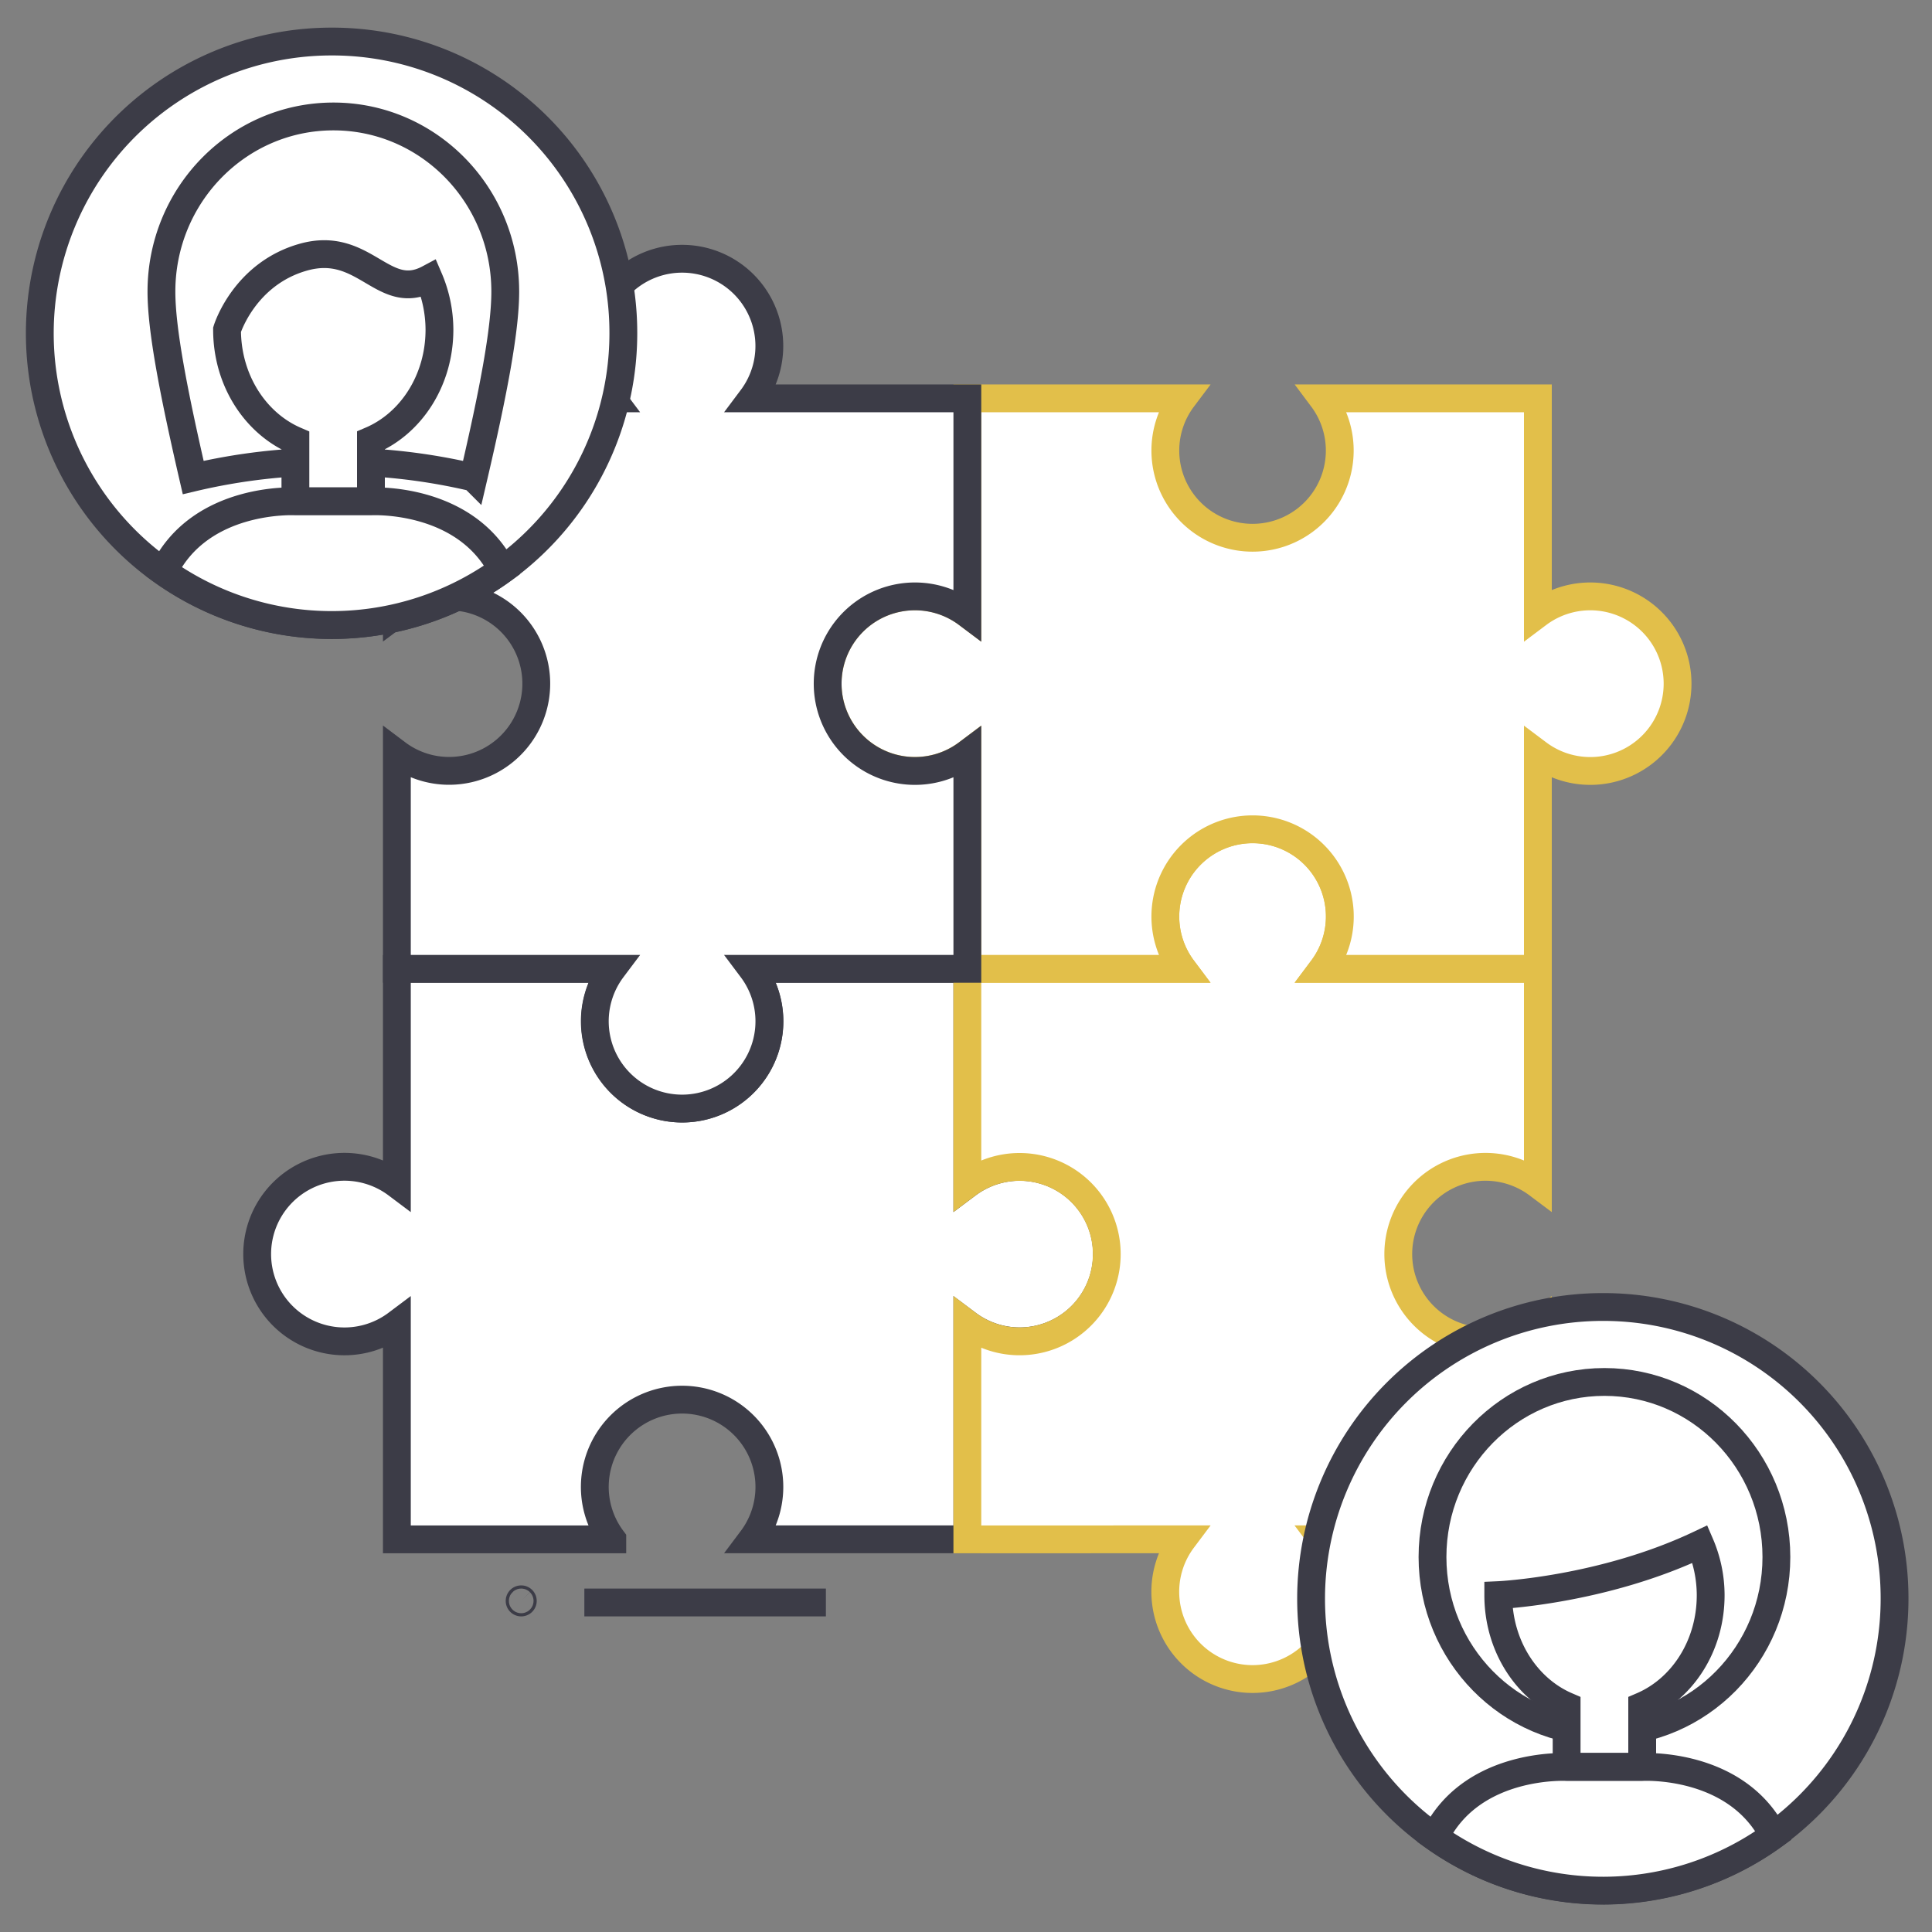 <svg xmlns="http://www.w3.org/2000/svg" id="Layer_1" data-name="Layer 1" viewBox="0 0 500 500">
  <rect x="0" y="0" width="500" height="500" fill="#808080" stroke="none"/>
  <title>Personalized Therapy - Mindfullylife</title>
  <line x1="213.74" y1="414.72" x2="151.23" y2="414.72" fill="none" stroke="#3c3c47" stroke-miterlimit="10" stroke-width="7.2"/>
  <path d="M134.89,413.9a.41.41,0,0,1,.41.41.41.41,0,1,1-.82,0A.41.41,0,0,1,134.89,413.9Z" fill="none" stroke="#3c3c47" stroke-miterlimit="10" stroke-width="7.2"/>
  <path d="M154,264.24a22.45,22.45,0,0,1,4.51-13.5H102.71v55.75a22.59,22.59,0,1,0,0,36.13v55.76h55.75a22.59,22.59,0,1,1,36.13,0h55.76V342.62a22.58,22.58,0,1,0,0-36.13V250.74H194.59A22.57,22.57,0,1,1,154,264.24Z" fill="#fff" stroke="#3c3c47" stroke-miterlimit="10" stroke-width="7.2"/>
  <path d="M263.86,347.14a22.4,22.4,0,0,1-13.51-4.52v55.76H306.1a22.59,22.59,0,1,0,36.13,0H398V342.62a22.58,22.58,0,1,1,0-36.13V250.74H342.23a22.58,22.58,0,1,0-36.13,0H250.35v55.75a22.57,22.57,0,1,1,13.51,40.65Z" fill="#fff" stroke="#e2bf4a" stroke-miterlimit="10" stroke-width="7.2"/>
  <path d="M301.59,116.6a22.48,22.48,0,0,1,4.51-13.51H250.35v55.76a22.59,22.59,0,1,0,0,36.13v55.76H306.1a22.58,22.58,0,1,1,36.14,0H398V195a22.59,22.59,0,1,0,0-36.13V103.09H342.24a22.57,22.57,0,1,1-40.65,13.51Z" fill="#fff" stroke="#e2bf4a" stroke-miterlimit="10" stroke-width="7.2"/>
  <path d="M116.21,199.5a22.46,22.46,0,0,1-13.5-4.52v55.76h55.75a22.59,22.59,0,1,0,36.13,0h55.76V195a22.59,22.59,0,1,1,0-36.13V103.09H194.59a22.58,22.58,0,1,0-36.13,0H102.71v55.76a22.57,22.57,0,1,1,13.5,40.65Z" fill="#fff" stroke="#3c3c47" stroke-miterlimit="10" stroke-width="7.2"/>
  <path d="M490.31,413.75a75.5,75.5,0,1,1-75.5-75.5A75.35,75.35,0,0,1,490.31,413.75Z" fill="#fff" stroke="#3c3c47" stroke-miterlimit="10" stroke-width="7.2"/>
  <ellipse cx="415.23" cy="402.96" rx="44.5" ry="45.31" fill="#fff" stroke="#3c3c47" stroke-miterlimit="10" stroke-width="7.2"/>
  <path d="M442.72,412.82a33.53,33.53,0,0,0-2.74-13.2c-25.26,12-52.23,13.2-52.23,13.2,0,13.14,7.36,24.27,17.69,28.71v15.71H425V441.53C435.36,437.09,442.72,426,442.72,412.82Z" fill="#fff" stroke="#3c3c47" stroke-miterlimit="10" stroke-width="7.2"/>
  <path d="M459,475a75.29,75.29,0,0,1-87.65.46c9.47-19.53,34.09-18.16,34.09-18.16H425S449.3,455.88,459,475Z" fill="#fff" stroke="#3c3c47" stroke-miterlimit="10" stroke-width="7.2"/>
  <path d="M161.32,86.25a75.51,75.51,0,1,1-75.5-75.5A75.34,75.34,0,0,1,161.32,86.25Z" fill="#fff" stroke="#3c3c47" stroke-miterlimit="10" stroke-width="7.2"/>
  <path d="M130.76,75.47c0,9.75-3,25.71-8.23,48.11a154.88,154.88,0,0,0-36.28-4.15A155,155,0,0,0,50,123.58c-5.17-22.4-8.22-38.36-8.22-48.11,0-25.06,19.94-45.33,44.51-45.33S130.76,50.41,130.76,75.47Z" fill="#fff" stroke="#3c3c47" stroke-miterlimit="10" stroke-width="7.2"/>
  <path d="M113.73,85.32A33.78,33.78,0,0,0,111,72.12c-11.83,6.32-16.6-10-32.44-5.58-15.38,4.31-19.8,18.78-19.8,18.78,0,13.14,7.37,24.27,17.69,28.71v15.72H96V114C106.36,109.59,113.73,98.46,113.73,85.32Z" fill="#fff" stroke="#3c3c47" stroke-miterlimit="10" stroke-width="7.2"/>
  <path d="M130,147.45a75.29,75.29,0,0,1-87.65.46c9.47-19.53,34.09-18.16,34.09-18.16H96S120.3,128.38,130,147.45Z" fill="#fff" stroke="#3c3c47" stroke-miterlimit="10" stroke-width="7.2"/>
</svg>